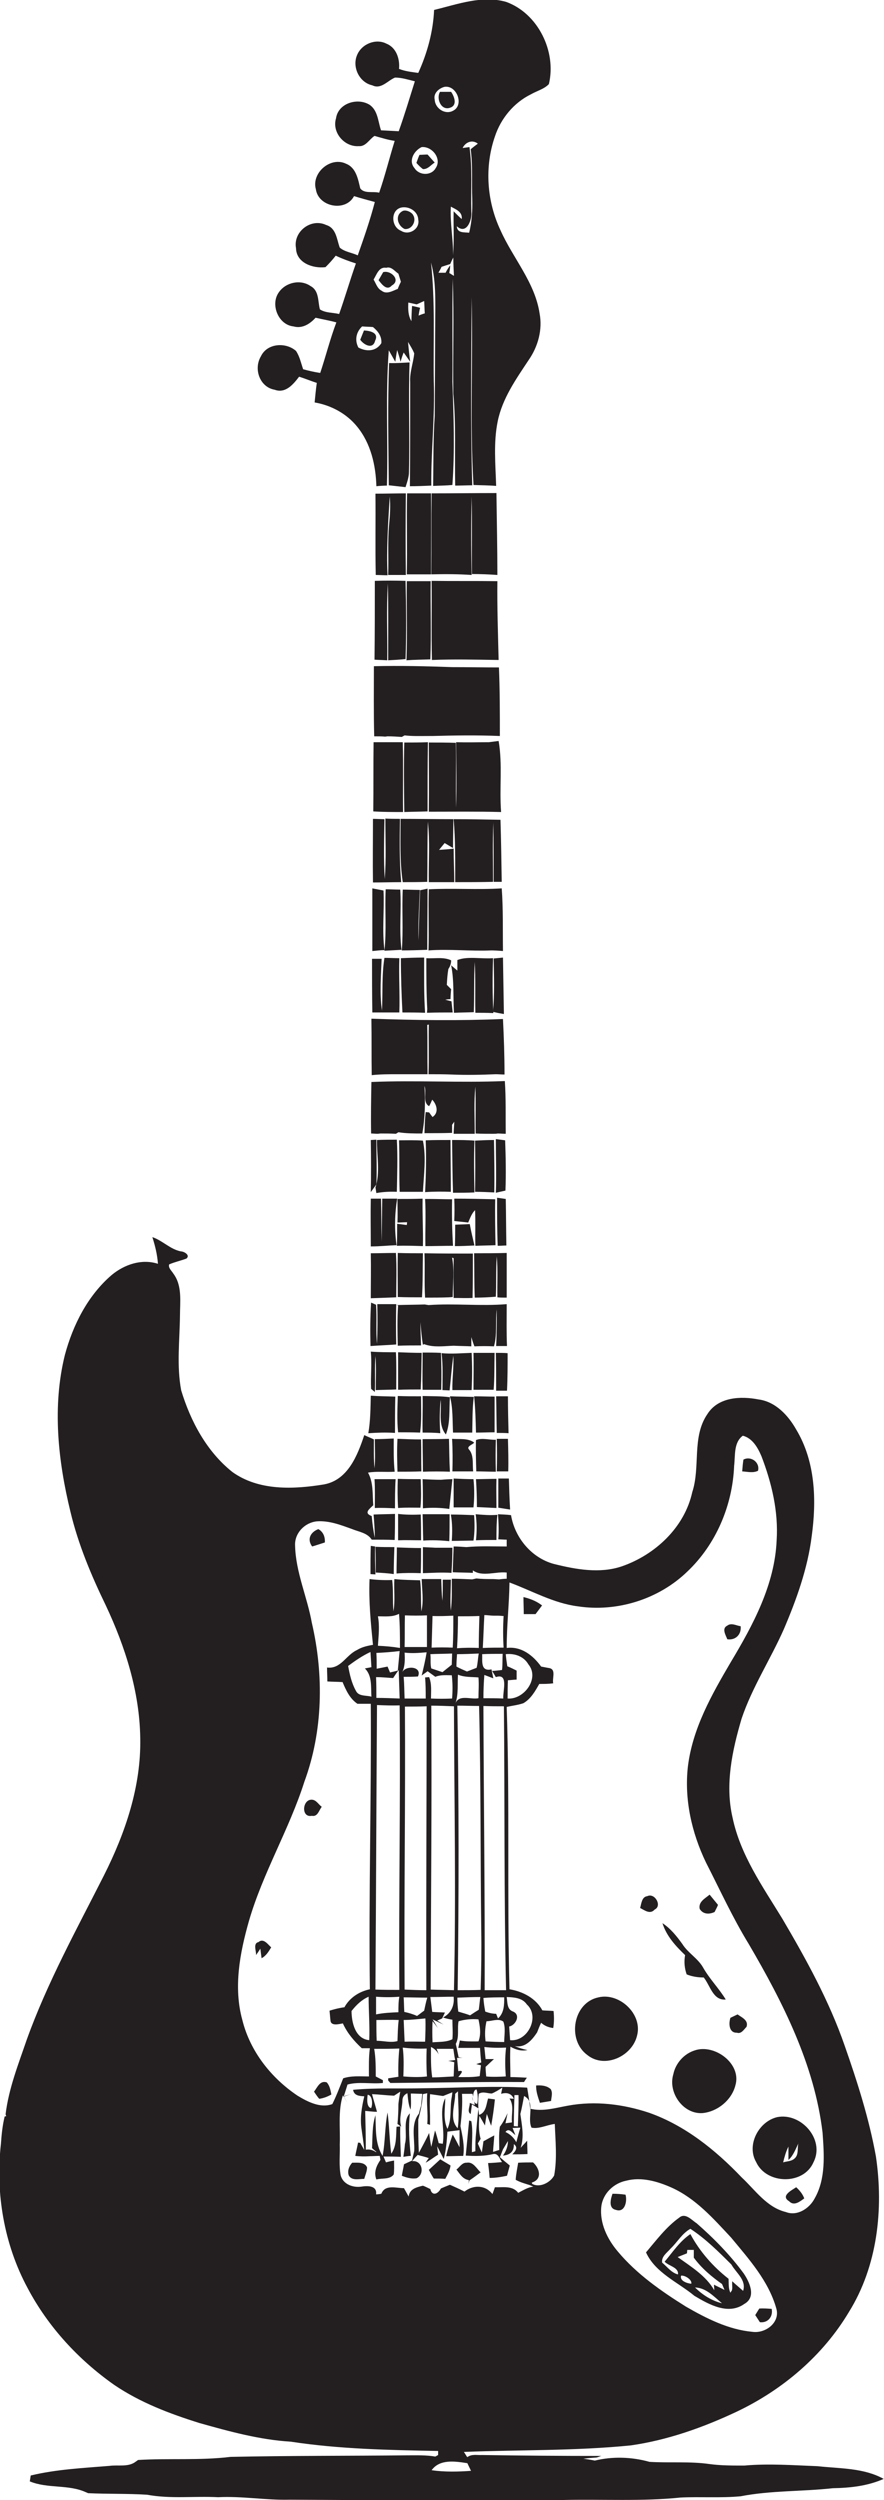 <?xml version="1.0" encoding="utf-8"?>
<!-- Generator: Adobe Illustrator 19.2.0, SVG Export Plug-In . SVG Version: 6.00 Build 0)  -->
<svg version="1.1" id="Layer_1" xmlns="http://www.w3.org/2000/svg" xmlns:xlink="http://www.w3.org/1999/xlink" x="0px" y="0px"
	 viewBox="0 0 284.9 805.7" enable-background="new 0 0 284.9 805.7" xml:space="preserve">
<g>
	<path fill="#231F20" d="M88.5,125.6c3.5,1.3,6-1.7,7.9-4.2c1.9,0.6,3.8,1.4,5.7,2c-0.3,2.1-0.5,4.2-0.7,6.3
		c5.3,0.9,10.3,3.6,13.7,7.8c4.4,5.4,6,12.4,6.2,19.2c0.8-0.1,2.5-0.2,3.4-0.2c0.4-14.5-0.5-29.1,0.6-43.6c0.7,1.2,1.4,2.5,2.1,3.7
		c0.1-0.9,0.4-2.8,0.6-3.8c0.4,1.3,0.8,2.5,1.1,3.8c0.2-0.8,0.7-2.3,1-3c0.7,1,1.4,2,2.1,3c-0.3-2.1-0.5-4.3-0.7-6.4
		c0.7,1.2,1.5,2.4,2,3.7c-0.3,3.1-1.5,6-1.3,9.2c0,11.2,0,22.4-0.1,33.6c2.3,0,4.6-0.1,6.9-0.2c-0.1-11.2,1.2-22.4,0.8-33.6
		c-0.2-12.8,0.5-25.5-0.9-38.3c1.3,4.7,1.4,9.5,1.4,14.4c-0.1,11.7-0.1,23.3-0.2,35c-0.5,7.5-0.4,15.1-0.5,22.6
		c2.1-0.1,4.2-0.1,6.2-0.3c0.8-11.1,0.4-22.2,0-33.3c0.1-11-0.1-22.1,0.1-33.2c0.5,12.4,0,24.7,0.2,37.1c0.9,9.8,0.4,19.7,0.6,29.6
		c1.8,0,3.7-0.1,5.5-0.1c-0.6-20.2-0.3-40.4-0.2-60.6c0.5,20.2-0.6,40.4,0.6,60.5c2.4,0.1,4.9,0.1,7.3,0.3
		c-0.2-6.9-0.9-13.9,0.5-20.8c1.5-7.4,5.9-13.6,10-19.8c3-4.3,4.5-9.8,3.5-15c-1.5-10-8.6-17.8-12.6-26.8
		c-4.4-9.3-5.2-20.4-1.8-30.2c1.9-5.8,6.1-10.9,11.6-13.6c1.9-1.1,4.3-1.7,5.8-3.3c2.5-10.5-3.5-22.8-13.8-26.5
		c-7.8-2.2-15.7,0.8-23.2,2.6c-0.3,7-2.2,13.9-5.1,20.3c-2.1-0.3-4.2-0.5-6.2-1.3c0.3-3.1-0.8-6.8-4-8.1c-3.4-1.8-8,0-9.5,3.6
		c-1.7,3.9,0.7,8.9,4.9,9.8c2.8,1.4,4.9-1.5,7.3-2.5c2.2,0,4.3,0.7,6.4,1.2c-1.7,5.4-3.3,10.8-5.2,16.1c-1.9-0.1-3.8-0.2-5.7-0.3
		c-1-2.9-1-6.5-3.8-8.3c-3.9-2.3-10-0.4-10.7,4.4c-1.4,4.6,2.7,9.3,7.3,9c2.3,0.2,3.4-2.2,5.1-3.3c2.2,0.6,4.3,1.3,6.5,1.6
		c-1.7,5.5-3.1,11.2-5,16.7c-2-0.5-4.8,0.4-6.1-1.4c-0.7-2.9-1.3-6.6-4.5-7.9c-5-2.5-11.3,2.9-9.8,8.2c0.8,5.7,9.6,7.4,12.3,2.2
		c2.2,0.7,4.5,1.3,6.7,1.9c-1.5,5.8-3.5,11.5-5.5,17.2c-1.9-0.9-4.2-1.1-5.8-2.5c-1-2.7-1.1-6.3-4.4-7.3c-4.9-2.3-10.7,2.2-9.7,7.5
		c0.1,4.7,5.4,6.6,9.5,6.1c1.2-1.2,2.3-2.4,3.3-3.7c2.1,1,4.3,1.8,6.5,2.5c-1.9,5.4-3.5,10.9-5.4,16.3c-2-0.5-4.4-0.3-6.2-1.5
		c-0.7-2.6-0.2-6-3-7.5c-3.3-2.3-8.1-1.2-10.3,2.1c-2.7,3.9-0.1,10.4,4.8,10.9c2.8,0.8,5.3-0.8,7.1-2.8c2.2,0.5,4.5,0.9,6.7,1.5
		c-2,5.3-3.4,10.9-5.2,16.3c-1.9-0.3-3.7-0.7-5.5-1.2c-0.7-2-1.1-4.1-2.3-5.9c-3.3-2.9-9.3-2.5-11.3,1.7
		C81.6,119,83.8,124.8,88.5,125.6z M134.9,101.7c0.1-0.6,0.3-1.9,0.5-2.5c-0.7-0.2-2-0.5-2.6-0.6c-0.1,1.2-0.2,3.7-0.2,4.9
		c-1.1-1.8-1.1-3.9-1-6c0.9,0.2,1.8,0.4,2.7,0.6c0.6-0.3,1.8-0.8,2.4-1.1c0.1,1.3,0.1,2.7,0.2,4
		C136.4,101.1,135.4,101.5,134.9,101.7z M144.8,88c0.1-0.6,0.3-1.9,0.3-2.5c-0.6,0.8-1.1,1.6-1.5,2.4c-0.6,0-1.7,0-2.3,0
		c0.3-0.5,0.8-1.4,1-1.9c0.9-0.3,1.8-0.6,2.8-0.9c0.2-0.5,0.7-1.6,1-2.1c0,2,0.1,3.9,0.2,5.9C145.9,88.7,145.2,88.2,144.8,88z
		 M151.9,68.2c-0.2-6.9,0.4-13.9-0.6-20.8l-2.2,0.3c0.9-1.9,3.1-2.8,4.9-1.4c-0.8,0.6-1.6,1.2-2.3,1.8c0.7,5.3,0.3,10.7,0.5,16
		c0.1,3.6-0.1,7.3-1,10.9c-1.7-0.2-3.8,0.2-4-2.1C150.4,75.8,152.2,70.8,151.9,68.2z M146.2,68.1c-0.1,4.7,0.2,9.5-0.2,14.2
		c0.1-5.2-1-10.4-0.7-15.7c1.7,0.9,3.8,1.7,3.5,4C148.1,70,146.8,68.7,146.2,68.1z M143.2,28c4-0.7,6.5,5.9,2.8,7.7
		c-2.6,1.4-5.8-0.8-5.9-3.6C139.6,30.1,141.4,28.5,143.2,28z M135.9,47.4c3.4-0.3,6.6,3.8,4.5,6.8c-1.4,2.5-5.3,2.4-6.8,0
		C131.5,51.8,133.5,48.5,135.9,47.4z M130,66.8c2.3-0.1,4.7,1.5,4.8,4c0.6,3-3,5.2-5.5,3.6C125.8,73.1,125.8,67,130,66.8z
		 M124.5,86.3c1.6-0.5,2.7,1.1,3.9,1.9c0.3,0.9,0.5,1.7,0.8,2.6c-0.3,0.6-0.8,1.7-1,2.3c-1.6,0.6-3.6,1.9-5.2,0.6
		c-1.4-0.7-1.8-2.3-2.6-3.6C121.4,88.5,122.1,85.9,124.5,86.3z M116.7,105.2c1.2,0.1,2.4,0.1,3.5,0.2c1.6,1.3,2.9,3,2.7,5.2
		c-1.7,2.7-4.8,2.8-7.4,1.4C114.3,109.7,114.7,107.1,116.7,105.2z"/>
	<path fill="#231F20" d="M136.3,54.5c1.6,0.1,2.6-1.4,3.8-2.1c-0.8-0.9-1.6-1.8-2.3-2.6c-0.7,0-2,0.1-2.6,0.1c-0.3,0.6-0.8,2-1,2.6
		C134.8,53.2,135.5,53.9,136.3,54.5z"/>
	<path fill="#231F20" d="M126.3,92c3-1.7-0.3-5-2.8-4.3c-0.4,0.7-1.1,1.9-1.5,2.6C123,91.5,124.6,93.9,126.3,92z"/>
	<path fill="#231F20" d="M120.9,109.8c1.3-2.6-1.7-3.2-3.6-3.3c-0.3,0.8-0.9,2.2-1.2,3C117.3,111.2,120.2,112.7,120.9,109.8z"/>
	<path fill="#231F20" d="M125.4,117c-0.5,13.1-0.2,26.3-0.1,39.4c1.8,0.2,3.6,0.4,5.4,0.6c0.5-1.6,1.1-3.2,1.1-4.9
		c0.3-11.8-0.2-23.5,0.2-35.3C129.7,116.9,127.6,117.1,125.4,117z"/>
	<path fill="#231F20" d="M121.1,185.3c0.9,0,2.8,0.1,3.8,0.1c-0.4-8.5,0.2-16.9,0.7-25.4c0.3,3,0.1,6.1-0.2,9.1
		c-0.5,5.4-0.1,10.8-0.3,16.2c1.9,0,3.8,0,5.7,0c-0.1-8.8-0.1-17.5,0-26.3c-3.3,0-6.6,0.1-9.8,0.1
		C121.1,167.8,120.9,176.5,121.1,185.3z"/>
	<path fill="#231F20" d="M131.2,159c-0.2,8.7,0.1,17.4-0.1,26.1c2.6,0,5.2,0,7.8,0c0-8.7,0.1-17.4,0-26.1
		C136.3,159,133.7,159,131.2,159z"/>
	<path fill="#231F20" d="M152,185.3c-0.2-8.4-0.2-16.9,0-25.3c0.2,8.3,0,16.7,0.1,25c2.7,0,5.5,0.1,8.2,0.3c0-8.8-0.2-17.6-0.3-26.4
		c-7,0-13.9,0.1-20.9,0.1c-0.1,8.7,0,17.4-0.1,26.1C143.4,185,147.7,185,152,185.3z"/>
	<path fill="#231F20" d="M120.7,212.6c1.4,0.1,2.7,0.1,4.1,0.2c0.1-8.3-0.3-16.6,0.2-24.8c0.2,8.3,0.1,16.6,0.1,24.8
		c1.9-0.1,3.7-0.2,5.6-0.4c0.3-8.4,0.2-16.8,0-25.2c-3.3-0.1-6.6-0.1-9.9,0C120.8,195.7,120.8,204.2,120.7,212.6z"/>
	<path fill="#231F20" d="M131.1,187.3c-0.1,8.5,0.2,17-0.1,25.5c2.6-0.2,5.1-0.2,7.7-0.3c0.3-8.4,0-16.8,0.1-25.2
		C136.3,187.3,133.7,187.3,131.1,187.3z"/>
	<path fill="#231F20" d="M139.2,212.7c7.2-0.3,14.4-0.1,21.5,0c-0.2-8.5-0.5-16.9-0.4-25.4c-7.1-0.1-14.1,0-21.2-0.1
		C139.2,195.7,139,204.2,139.2,212.7z"/>
	<path fill="#231F20" d="M129.9,261.7c-0.1-7.5,0.1-15-0.1-22.5c-3.1,0-6.3,0-9.4,0c-0.1,7.4,0,14.9-0.1,22.3
		C123.5,261.7,126.7,261.7,129.9,261.7z"/>
	<path fill="#231F20" d="M137.9,239.2c-2.5,0.1-5.1,0.1-7.6,0.1c-0.2,7.5-0.1,15,0,22.4c2.5-0.1,5-0.1,7.5-0.2
		C137.8,254.1,137.8,246.7,137.9,239.2z"/>
	<path fill="#231F20" d="M160.7,238.8c-0.8,0.1-2.4,0.3-3.2,0.4c-3.5,0-7,0.1-10.5,0c0.1,7,0.2,14,0,21.1c-0.2-7,0.1-14-0.1-20.9
		c-2.9-0.1-5.8-0.1-8.7-0.1c0,7.4,0.1,14.9,0,22.3c7.8,0,15.5-0.1,23.3,0.1C160.9,254.1,162,246.3,160.7,238.8z"/>
	<path fill="#231F20" d="M120.2,284.4c3,0,6.1-0.1,9.1-0.1c-0.6-6.8-0.5-13.6-0.4-20.4c-1.6,0-3.2,0-4.7-0.1c0,6.5,0.3,13-0.2,19.5
		c-0.4-6.4-0.2-12.9-0.1-19.3c-0.9,0-2.8-0.1-3.7-0.1C120.2,270.7,120.1,277.6,120.2,284.4z"/>
	<path fill="#231F20" d="M129.8,284.3c2.6,0,5.3,0,7.9-0.1c0.1-6.5,0-13,0.2-19.4c0.7,6.4,0.2,13,0.3,19.5c2.7,0,5.5,0,8.2,0
		c0-3.6-0.2-7.2-0.2-10.8c-1.6,0.2-3.1,0.3-4.7,0.4c0.6-0.7,1.2-1.5,1.8-2.2c0.7,0.4,2,1.2,2.7,1.6c0-3.1,0.1-6.2,0.1-9.3
		c-5.7,0-11.3-0.1-17-0.1C129.1,270.7,128.8,277.5,129.8,284.3z"/>
	<path fill="#231F20" d="M146.2,264c0.6,6.8,0.5,13.5,0.5,20.3c4.1,0,8.1,0,12.2-0.1c0-6.4-0.2-12.7,0.1-19.1
		c0.1,6.4,0.1,12.7,0.1,19.1c0.7,0,2,0,2.6,0c-0.1-6.6-0.2-13.3-0.4-20C156.3,264.1,151.2,264,146.2,264z"/>
	<path fill="#231F20" d="M120,306.5c1-0.1,2.9-0.3,3.9-0.3c-0.8-6.4,0-12.8-0.3-19.2c-0.9-0.2-2.7-0.5-3.6-0.7
		C120,293.1,120,299.8,120,306.5z"/>
	<path fill="#231F20" d="M129.4,306.1c-0.8-6.4,0-12.9-0.4-19.4c-1.6,0-3.1-0.1-4.7-0.1c-0.3,6.6,0.3,13.2-0.4,19.8
		C125.8,306.3,127.6,306.2,129.4,306.1z"/>
	<path fill="#231F20" d="M137.8,286.4c-0.6,0.1-1.8,0.4-2.4,0.5c-0.2,5.4-0.4,10.8-0.5,16.2c-0.2-5.4,0.2-10.9,0.4-16.3
		c-1.8,0-3.7-0.1-5.5-0.1c-0.3,6.5,0.2,13.1-0.3,19.6c2.7,0,5.4-0.1,8.2-0.2C137.7,299.5,137.8,293,137.8,286.4z"/>
	<path fill="#231F20" d="M120,326.3c2.9,0,5.8,0,8.7,0c0.2-5.8-0.2-11.6,0-17.5c-1.6,0-3.2-0.1-4.8-0.1c-0.9,5.6-0.5,11.3-0.8,17
		c-0.8-5.5-0.3-11.1-0.1-16.7c-0.8,0-2.4,0-3.1,0C119.9,314.8,119.9,320.5,120,326.3z"/>
	<path fill="#231F20" d="M137,326.4c-0.4-5.9-0.3-11.9-0.3-17.8c-2.5,0-5,0.1-7.5,0.2c0,5.8,0.2,11.7,0.5,17.5
		C132.1,326.3,134.6,326.3,137,326.4z"/>
	<path fill="#231F20" d="M137.6,326.4c2.8-0.1,5.5-0.1,8.3-0.1c-0.1-0.9-0.3-2.7-0.4-3.6c-0.5-0.1-1.5-0.4-2-0.5
		c0.4-0.1,1.2-0.2,1.7-0.2c0-0.8,0.1-2.4,0.2-3.2c-0.3-0.3-1-1-1.4-1.4c0.1-1.7,0.2-3.4,0.5-5.1c0.6-0.9,0.9-1.8,0.9-2.8
		c-2.5-1.2-5.4-0.5-8-0.7c0,5.5,0,11,0.3,16.4L137.6,326.4z"/>
	<path fill="#231F20" d="M153.2,326.4c1.9,0,3.8,0,5.8,0.1c-0.3-5.9-0.3-11.8-0.1-17.7c-3.8,0.3-8.2-0.7-11.5,0.6c0,1.1,0,2.3,0,3.4
		l-2-1.7c1,5,0.6,10.2,0.9,15.3c2.1-0.1,4.3-0.1,6.4-0.2c0.2-5.4,0-10.8,0.3-16.2C153.3,315.5,153.1,320.9,153.2,326.4z"/>
	<path fill="#231F20" d="M136.3,367.6c-2.6-0.2-5.2-0.1-7.7-0.1c0.2,5.5,0,11.1,0.2,16.6c2.5,0,5,0,7.5,0
		C136.6,378.6,137.4,372.9,136.3,367.6z"/>
	<path fill="#231F20" d="M159.8,367.1c0,5.8,0.2,11.6,0,17.3c0.8-0.2,2.3-0.5,3.1-0.7c0.2-5.4,0.1-10.8-0.1-16.2
		C162,367.4,160.5,367.2,159.8,367.1z"/>
	<path fill="#231F20" d="M121.3,384.5c2.2-0.4,4.4-0.5,6.6-0.4c0.1-5.6,0.3-11.2,0-16.8c-2.1,0-4.3,0-6.4,0.1
		c-0.1,5,1.1,10.4-0.5,15.3C121.1,383.1,121.2,384.1,121.3,384.5z"/>
	<path fill="#231F20" d="M145.3,384.1c0-5.6-0.1-11.1-0.1-16.7c-2.7,0-5.3,0-8,0.1c0.2,5.6,0.1,11.1-0.2,16.7
		C139.7,384,142.5,384,145.3,384.1z"/>
	<path fill="#231F20" d="M145.7,367.4c0.1,5.7,0.1,11.3,0.3,17c2.3,0,4.6,0,6.9-0.1c-0.1-5.6-0.2-11.2,0-16.7
		C150.5,367.4,148.1,367.4,145.7,367.4z"/>
	<path fill="#231F20" d="M159.3,384.3c0.1-5.6,0-11.3-0.1-16.9c-2,0-4.1,0.1-6.1,0.2c0.1,5.5,0.1,11,0,16.5
		C155.1,384.1,157.2,384.2,159.3,384.3z"/>
	<path fill="#231F20" d="M137.1,401.6c3,0,5.9-0.1,8.9-0.1c-0.3-5-0.4-10-0.3-15c-2.5,0-5-0.1-7.4-0.1l-1.3,0
		C137.3,391.4,137,396.5,137.1,401.6z"/>
	<path fill="#231F20" d="M160.2,386c0,5.2,0,10.4,0.2,15.5c0.7,0,2.1-0.1,2.8-0.1c-0.1-5-0.1-10-0.2-15
		C162.3,386.3,160.9,386.1,160.2,386z"/>
	<path fill="#231F20" d="M136.3,401.6c0.1-5.1-0.2-10.2-0.1-15.3c-2.7,0.1-5.4,0.1-8.1,0.1c0,2.5,0.1,5,0,7.6c0.8,0,2.3-0.1,3.1-0.1
		c0,0.2-0.1,0.7-0.1,0.9c-0.8-0.1-2.3-0.3-3.1-0.4c0,2.4,0,4.7-0.1,7.1C130.7,401.4,133.5,401.5,136.3,401.6z"/>
	<path fill="#231F20" d="M146.4,393.5c1.5,0.2,3,0.3,4.5,0.5c0.6-1.4,1.1-2.9,2.2-4c0.2,3.8,0,7.7,0.1,11.5c2.2-0.1,4.4-0.1,6.5-0.2
		c-0.1-4.9-0.2-9.9-0.1-14.8c-4.4-0.1-8.8-0.2-13.2-0.2C146.5,388.7,146.5,391.1,146.4,393.5z"/>
	<path fill="#231F20" d="M151.4,394.5c-1.6,0.1-3.1,0.1-4.7,0.2c0,2.3,0,4.6-0.1,6.9c2.1,0,4.2-0.1,6.3-0.2
		C152.4,399.1,151.8,396.8,151.4,394.5z"/>
	<path fill="#231F20" d="M152.2,675.7c0,0.5,0.1,1,0.3,1.4C152.4,676.7,152.3,676.2,152.2,675.7z"/>
	<path fill="#231F20" d="M163.3,418.2c0-4.8,0-9.6,0-14.4c-3.5,0.1-7,0.1-10.5,0.1c0.1,4.8,0,9.5,0.2,14.3c2.3,0,4.5-0.1,6.8-0.3
		c0.2-4.3,0-8.7,0.3-13c0.4,4.4,0.1,8.8,0.2,13.2C160.9,418.2,162.5,418.2,163.3,418.2z"/>
	<path fill="#231F20" d="M127.7,418.1c0-4.8,0.2-9.5-0.1-14.3c-2.7,0-5.4,0.1-8.1,0.1c0.1,4.8,0,9.6,0,14.5
		C122.3,418.3,125,418.2,127.7,418.1z"/>
	<path fill="#231F20" d="M136,418.1c0.3-4.7,0.2-9.5,0.3-14.2c-2.7,0-5.4,0-8.1-0.1c-0.1,4.7,0,9.5,0,14.2
		C130.8,418.1,133.4,418.1,136,418.1z"/>
	<path fill="#231F20" d="M146.2,418.3c2,0,4.1,0.1,6.1,0c0.1-4.8,0.1-9.5,0.1-14.3c-5.2,0-10.4,0-15.6-0.1c0.2,4.8-0.1,9.5,0.2,14.3
		c2.5,0,5.1,0,7.7-0.1l1.2-0.1c0-4.2,0.6-8.5-0.2-12.7l0.5,0.2C146.2,409.8,146.1,414,146.2,418.3z"/>
	<path fill="#231F20" d="M121.6,420.3c0.1,4.3,0.1,8.5-0.1,12.8c-0.4-4.2,0-8.4-0.3-12.6l-1.6-0.7c-0.3,4.6-0.3,9.3-0.2,14
		c2.8-0.2,5.5-0.3,8.3-0.5c-0.1-4.3-0.1-8.6,0-13C125.7,420.3,123.7,420.3,121.6,420.3z"/>
	<path fill="#231F20" d="M127.6,435.8c-2.7,0-5.4,0-8.1-0.2c0.4,4-0.1,8,0.1,12l1.2,1c0.2-3.9-0.1-7.7,0.2-11.6
		c0.3,3.7,0.1,7.3,0.1,11c2.2-0.1,4.4-0.1,6.6-0.2C127.7,443.8,127.8,439.8,127.6,435.8z"/>
	<path fill="#231F20" d="M128.3,435.8c0,4,0,8.1,0,12.1c2.4-0.1,4.9-0.1,7.3-0.1c0.2-3.9,0.2-7.9,0.3-11.8
		C133.3,436,130.8,435.9,128.3,435.8z"/>
	<path fill="#231F20" d="M142.1,436c-2-0.1-3.9-0.1-5.9-0.1c0,4-0.1,8,0,12c2,0,4,0,6,0C142.3,443.9,142.3,440,142.1,436z"/>
	<path fill="#231F20" d="M145.8,448c2.1,0,4.1,0,6.2,0c0.2-4,0.2-8,0-12c-3.2,0.1-6.4,0.4-9.7,0.1c0.5,3.9,0.3,7.9,0.3,11.9l2.3,0.1
		c0.4-3.7,0.7-7.5,1.2-11.2C146.3,440.6,145.7,444.3,145.8,448z"/>
	<path fill="#231F20" d="M159.4,436c-2.3,0-4.5,0-6.8,0c0.1,4,0,7.9,0,11.9c2.2,0,4.4,0,6.5,0C159.4,444,159.3,440,159.4,436z"/>
	<path fill="#231F20" d="M118.7,461.9c2.9-0.2,5.7-0.3,8.6-0.1c0-3.9,0-7.8,0.1-11.7c-2.6-0.1-5.3-0.1-7.9-0.3
		C119.4,453.8,119.4,457.9,118.7,461.9z"/>
	<path fill="#231F20" d="M135.7,450c-2.5,0-5,0-7.5-0.1c-0.1,3.9-0.3,7.8,0.1,11.7c2.3,0,4.7,0,7.1,0.1
		C135.9,457.9,135.7,453.9,135.7,450z"/>
	<path fill="#231F20" d="M136.2,461.7c1.9,0,3.8,0,5.7,0.2c-0.3-3.6-0.2-7.2,0.1-10.8c0.4,3.7-0.9,8.1,1.7,11.2c1.5-3.8,1-8,1.3-12
		c-2.9-0.4-5.9-0.3-8.8-0.4C136.3,453.9,136.1,457.8,136.2,461.7z"/>
	<path fill="#231F20" d="M146,461.7c2.1,0,4.2,0,6.2,0c0.1-3.9,0-7.7,0.5-11.5c-2.6-0.1-5.2-0.1-7.7-0.2
		C146,453.7,145.8,457.7,146,461.7z"/>
	<path fill="#231F20" d="M159.4,461.6c0-3.8,0-7.7,0-11.5c-2.2,0-4.4-0.1-6.6-0.1c0.4,3.9,0.5,7.8,0.6,11.7
		C155.4,461.7,157.4,461.6,159.4,461.6z"/>
	<path fill="#231F20" d="M163.9,461.9c-0.1-4-0.2-7.9-0.2-11.9c-1,0-2.9,0-3.8,0c0.1,3.9,0.1,7.8,0.2,11.8
		C161.1,461.8,162.9,461.8,163.9,461.9z"/>
	<path fill="#231F20" d="M128.1,474.3c2.6,0,5.1,0,7.7-0.1c-0.1-3.4,0-6.9-0.1-10.3c-2.5,0-5.1-0.1-7.6-0.2
		C127.9,467.3,128,470.8,128.1,474.3z"/>
	<path fill="#231F20" d="M145,474.3c-0.2-3.5-0.2-7.1-0.3-10.6c-2.8,0.1-5.7,0.1-8.5,0.1c0,3.5,0.1,7,0.1,10.5
		C139.2,474.2,142.1,474.2,145,474.3z"/>
	<path fill="#231F20" d="M145.7,463.7c0.2,3.5,0.2,7,0.1,10.5c2.2,0,4.5,0,6.7,0c-0.3-2.3,0.3-5.1-1.3-7c-1.1-1.1,1.4-1.7,1.6-2.3
		C150.8,463.4,148.1,463.9,145.7,463.7z"/>
	<path fill="#231F20" d="M153.4,464.1c-0.1,3.3,0,6.7,0.1,10.1c2.1,0,4.2,0.1,6.3,0.1c-0.1-3.4-0.1-6.8,0-10.3
		C157.7,464.1,155.4,463.3,153.4,464.1z"/>
	<path fill="#231F20" d="M163.7,463.7c-0.9,0-2.7,0-3.6,0c0.1,3.5,0.1,7,0,10.5c0.9,0,2.8,0,3.7,0
		C163.9,470.8,163.8,467.2,163.7,463.7z"/>
	<path fill="#231F20" d="M164.4,486.5c-0.2-3.3-0.3-6.6-0.4-10c-1.1,0-2.3,0-3.4,0c0,3.1,0,6.2,0,9.4
		C161.9,486.1,163.1,486.3,164.4,486.5z"/>
	<path fill="#231F20" d="M127.3,486.1c0-3.1,0-6.3,0.2-9.4c-2.3,0-4.5,0-6.8,0c0.2,3.1,0.1,6.2,0.1,9.3
		C123,485.9,125.1,486,127.3,486.1z"/>
	<path fill="#231F20" d="M135.6,476.7c-2.5,0-5,0-7.4-0.1c-0.1,3.1-0.1,6.2,0.1,9.4c2.4-0.2,4.8-0.1,7.2-0.1
		C135.8,482.9,135.7,479.8,135.6,476.7z"/>
	<path fill="#231F20" d="M144.8,486.3l0.1-1c0.3-2.9,0.6-5.7,0.9-8.6c-0.9,0-2.7,0.1-3.6,0.2c-2,0-4-0.1-6-0.2
		c0.1,3.1,0.1,6.3,0.1,9.4C139.1,485.8,142,485.9,144.8,486.3z"/>
	<path fill="#231F20" d="M146.2,476.5c0,3.1,0,6.2,0,9.3c2.1,0,4.2,0,6.4,0c0.3-3,0.3-6.1,0-9.1
		C150.4,476.7,148.3,476.6,146.2,476.5z"/>
	<path fill="#231F20" d="M160,486c0-3.2-0.1-6.3,0-9.4c-2.2,0-4.4,0.1-6.6,0.1c0.2,3,0.3,6,0.3,9C155.7,485.8,157.9,485.9,160,486z"
		/>
	<path fill="#231F20" d="M128.3,487.9c0,2.8,0,5.6,0,8.5c2.5-0.1,4.9,0,7.4,0c0-2.8,0-5.5-0.1-8.3
		C133.2,488.2,130.7,488.2,128.3,487.9z"/>
	<path fill="#231F20" d="M136.4,496.5c2.8-0.2,5.6-0.1,8.4,0.2c0.1-2.9,0.1-5.8,0.1-8.7c-2.9,0-5.8,0-8.7,0
		C136.3,490.9,136.3,493.7,136.4,496.5z"/>
	<path fill="#231F20" d="M152.6,496.5c0.4-2.7,0.4-5.5,0.2-8.2c-2.5-0.1-5-0.2-7.5-0.2c0.5,2.8,0.5,5.6,0.3,8.5
		C148,496.6,150.3,496.5,152.6,496.5z"/>
	<path fill="#231F20" d="M153.3,488c0.4,2.8,0.4,5.6,0.1,8.4c2.2-0.1,4.4-0.1,6.6-0.1c0-2.7,0-5.4,0.3-8.1
		C157.9,488.4,155.6,488.2,153.3,488z"/>
	<path fill="#231F20" d="M119.5,498.2c-0.1,3-0.1,6-0.1,9.1l1.6,0.1c-0.1-3-0.2-6-0.1-9L119.5,498.2z"/>
	<path fill="#231F20" d="M127.1,498.6c-2,0-4.1,0-6.1-0.1c0.1,2.8,0.1,5.5,0.1,8.3c1.9,0.1,3.9,0.2,5.8,0.5
		C126.9,504.4,127,501.5,127.1,498.6z"/>
	<path fill="#231F20" d="M135.6,507c0.1-2.7,0.1-5.4,0.1-8.1c-2.6,0-5.2-0.1-7.8-0.2c0,2.8-0.1,5.6-0.1,8.4
		C130.4,506.9,133,506.9,135.6,507z"/>
	<path fill="#231F20" d="M145.5,506.9c0.2-2.7,0.3-5.4,0.3-8.1c-1.9,0-3.7,0-5.6,0c-1.3-0.1-2.6-0.1-3.9-0.2c0,2.8,0,5.6,0,8.4
		C139.4,506.9,142.4,506.7,145.5,506.9z"/>
	<path fill="#231F20" d="M83.9,628c0.1,0.8,0.3,2.3,0.4,3.1c1.5-0.8,2.3-2.2,3.1-3.5c-1.1-1-2.5-3.1-4.1-1.7
		c-1.9,0.4-0.6,3.1-0.8,4.2C83,629.4,83.5,628.7,83.9,628z"/>
	<path fill="#231F20" d="M189.3,662.3c5.6,4.5,14.4,0.4,16-6.2c1.9-7-5.7-14-12.4-12.4C184.6,645.4,182.7,657.5,189.3,662.3z"/>
	<path fill="#231F20" d="M223.9,660.8c-3.5,1.1-6.2,4.2-6.9,7.7c-1.8,5.9,3.2,13,9.5,12.5c4.8-0.5,9.3-4.2,10.5-8.9
		C239.1,665.1,230.3,658.6,223.9,660.8z"/>
	<path fill="#231F20" d="M132.1,681.1c-2.4,2.3-0.7,6.8-1.6,9.9c-0.1,1.4-0.3,2.7-0.5,4.1c0.6-0.1,1.8-0.3,2.4-0.3
		C131.9,690.2,131.6,685.6,132.1,681.1z"/>
	<path fill="#231F20" d="M262.2,696.8c3.7-7.3-4-16-11.7-14.5c-6,1.4-10,9-6.8,14.5C247,704,259,704.3,262.2,696.8z M254.1,691.8
		c0,1.1,0,3.2,0,4.3c1.6-1.4,2.3-3.5,3.2-5.3c-0.4,1.6,0.2,3.7-1.3,4.9c-1,0.9-2.5,0.8-3.6,1.2C252.8,695.2,253.3,693.4,254.1,691.8
		z"/>
	<path fill="#231F20" d="M224.5,716.5c-1.6-1-3.6-3.5-5.6-1.8c-4.2,3-7.4,7.3-10.7,11.2c3,6.6,10.3,9.6,15.6,14
		c4.7,2.8,10.9,6.3,16.1,2.6c3.9-2.2,1.7-7-0.2-9.8C235.3,726.7,230.1,721.4,224.5,716.5z M222.8,736c-1.3-0.1-3.8-0.9-3.3-2.6
		C220.7,733.2,223.1,734.7,222.8,736z M224,737.2c3.6,0.1,6.1,3,8.7,5.1C229.4,741.5,226.4,739.6,224,737.2z M230.1,736.3
		c0,0.5,0.1,1.4,0.1,1.8c-2.7-4.7-7.5-7.6-11.8-10.7c1-0.4,2-0.8,3-1.2l0.1-1.1c0.5,0,1.6,0,2.1,0c0,0.6,0,1.9,0,2.5
		c2.5,3.4,5.7,6.1,9.1,8.5c0.2,0.5,0.6,1.4,0.8,1.9C232.4,737.4,231.2,736.9,230.1,736.3z M239.5,738.3c-0.9-0.8-2.7-2.3-3.5-3.1
		c-0.1,0.7,0,1.5,0,2.2l-0.1,0.7l-0.5,0.8c-0.7-1.4-0.5-3-0.6-4.5c-5-3.9-9.3-8.8-12.3-14.4c-3.4,2.3-5.7,5.8-8.3,8.9
		c1.3,1.4,4.6,1.8,4.3,4.1c-2.1-0.5-3.5-2.5-5.1-3.8c-0.3-2,1.6-3.2,2.7-4.5c2.2-2.1,3.7-4.9,6.4-6.4c4.9,3.2,9.1,7.4,13.2,11.5
		C237.3,732.6,240.6,734.8,239.5,738.3z"/>
	<path fill="#231F20" d="M145.1,34.7c2.4-0.8,1.3-3.6,0.3-5.1c-1.2,0-2.4,0-3.6,0C140.5,31.8,142.2,35.8,145.1,34.7z"/>
	<path fill="#231F20" d="M130.4,73.8c2.3,0.3,3.9-2.5,2.8-4.4c-0.5-1.1-2.6-2-3.6-1.3C127.2,69.5,128.2,72.8,130.4,73.8z"/>
	<path fill="#231F20" d="M119.7,328.9c0.1,5.9,0,11.7,0.1,17.6c2.8-0.3,5.5-0.3,8.3-0.3c0.3,0,0.8,0,1.1,0c2.9,0,5.8,0,8.6,0
		c-0.1-5.3,0-10.6-0.1-15.9l0.5-0.1c-0.1,5.3,0.1,10.7-0.1,16c2.5,0,5,0,7.5,0.1c4.7,0.2,9.4,0.1,14.2-0.1c0.7,0,2.1,0.1,2.8,0.1
		c0-6-0.2-11.9-0.5-17.9c-14.1,0.6-28.3,0.4-42.4-0.1L119.7,328.9z"/>
	<path fill="#231F20" d="M136.8,433.2C136.8,433.3,136.8,433.3,136.8,433.2c0.1,0.1,0.1,0.1,0.2,0.1c2.9,1,6.2,0.5,9.2,0.4
		c1.9,0.1,3.8,0.1,5.7,0.2c0-0.8,0-2.3,0-3c0.3,1,0.6,2,1,3c2.1-0.1,4.2-0.1,6.3,0c1.1-3.9,0.4-8,0.9-11.9c0,3.9,0,7.9-0.2,11.8
		c0.9,0,2.7,0,3.5,0c-0.2-4.3-0.1-8.6-0.1-12.9l0-0.6c-8.4,0.7-16.8-0.3-25.2,0.3l-1.2-0.2c-3,0.1-6.1,0.1-9.2,0.2l0.6,0.1
		c-0.3,4.3-0.2,8.7-0.1,13c2.5-0.1,5-0.1,7.5-0.1c-0.1-2.5-0.2-5-0.2-7.5c0.2,2.4,0.4,4.9,0.8,7.3
		C136.6,433.2,136.7,433.2,136.8,433.2z"/>
	<path fill="#231F20" d="M220.8,630.1c-0.4,2.1-0.2,4.2,0.5,6.2c1.7,0.7,3.6,1,5.5,1c2.1,2.6,3,7.5,7.1,7.1
		c-2.2-3.6-5.2-6.6-7.3-10.3c-1.7-3-4.9-4.7-6.7-7.6c-1.8-2.5-3.8-5-6.4-6.7C214.8,624,217.8,627.2,220.8,630.1z"/>
	<path fill="#231F20" d="M263.5,794.8c-7.9-0.3-15.8-0.9-23.6-0.2l-0.3,0c-3.7,0-7.4,0-11-0.5c-6.4-0.9-12.8-0.3-19.3-0.7
		c-5.7-1.6-11.9-1.8-17.6-0.4c-0.9-0.2-2.8-0.5-3.7-0.6c1.4-0.2,2.9-0.3,4.3-0.4c0.4-0.1,1.1-0.4,1.5-0.5c-12.8,0-25.6-0.1-38.4-0.3
		c-1.6,0.1-3.4-0.4-4.8,0.7c-0.3-0.4-0.8-1.3-1.1-1.7c17.9-0.7,35.9-0.3,53.8-2.1c11.9-1.7,23.4-5.8,34.2-10.9
		c14.7-7,27.7-18,36.1-32.1c9.2-14.8,11.2-33.1,8.7-50.1c-2.2-12.2-6-24.1-10.1-35.8c-5-14.4-12.4-27.8-20.1-40.9
		c-6.3-10.3-13.5-20.5-16-32.5c-2.5-10.7-0.1-21.7,2.9-31.9c3.4-10.1,9.3-19.1,13.6-28.8c4.1-9.6,7.7-19.6,9-30
		c1.6-11.6,1.2-24.1-5-34.4c-2.6-4.6-6.7-9-12.2-9.7c-5.7-1.1-12.9-0.8-16.4,4.7c-5.1,7.4-2.2,17-4.9,25.2
		c-2.5,11.4-12,20.2-22.7,23.9c-7.1,2.4-14.8,1-22-0.8c-7.2-2-12.5-8.5-13.7-15.7c-1.4-0.2-2.8-0.2-4.2-0.3c0.2,2.7,0.3,5.4,0.1,8.1
		c0.7,0,2,0.1,2.7,0.1c0,0.5,0,1.7,0,2.2c-4.3,0-8.7-0.2-13,0.2c-1.4-0.1-2.7-0.2-4.1-0.2c-0.1,2.8-0.2,5.5-0.3,8.3
		c2.1,0.1,4.3,0.1,6.5,0.2l0-0.8c3,2.2,7.4,0.3,10.9,0.7c0,0.5,0,1.5,0,2c-0.6,0-1.8,0.1-2.4,0.2c-0.5,0-1.5-0.1-2-0.1
		c-1.8,0-3.6,0-5.4-0.2l-1.3,0.3c-2.2-0.1-4.4-0.2-6.6-0.2c0,3.4,0.1,6.9-0.3,10.3c-0.3-3.3,0-6.6,0-10l-2.6,0c0,2.3,0,4.6-0.1,6.8
		c-0.3-2.3-0.3-4.7-0.4-7c-2.1,0-4.2,0-6.3,0c0.1,3.5,0.7,7-0.1,10.4c-0.2-3.3,0-6.7-0.4-10c-2.8-0.1-5.5-0.1-8.3-0.4
		c-0.2,3.5,0.3,7-0.3,10.4c-0.3-3.4,0-6.7-0.4-10.1c-2.4,0.1-4.9,0-7.3-0.3c-0.3,7.1,0.4,14.2,1.1,21.2c-1.8,0.3-3.6,0.7-5.2,1.7
		c-3.5,1.6-5.2,6.2-9.6,5.6c0,1.5,0.1,3,0.1,4.5c1.6,0.1,3.2,0.1,4.9,0.2c1.1,2.6,2.3,5.3,4.8,7c1.4,0,2.9,0,4.3,0
		c0.2,30.7-0.7,61.3-0.3,92c-3.4,0.7-6.5,2.7-8.2,5.8c-1.6,0.2-3.2,0.6-4.8,1.1c0.1,0.8,0.2,2.3,0.3,3.1c0.1,2,2.8,1.2,4,1
		c1.4,3.1,3.6,5.7,6.1,8c0.7,0,2,0,2.6,0c-0.4,3-0.3,6-0.3,9.1c-2.8,0-5.6-0.3-8.3,0.6c-1.1,2.8-2.2,5.7-3.5,8.3
		c-3.8,1.4-7.9-0.7-11.2-2.7c-8.5-5.7-15.3-14.3-17.8-24.4c-2.9-10.5-0.8-21.6,2.1-31.8c4.5-15.6,13-29.6,17.9-45
		c6-16.3,6.3-34.4,2.4-51.2c-1.5-8.4-5.2-16.3-5.4-24.9c-0.2-4,3.1-7.4,7-7.8c4-0.3,7.8,1.2,11.4,2.5c2.2,0.9,4.9,1.2,6.3,3.4
		c2.5,0,4.9,0,7.4,0.1c0.1-2.8,0.1-5.6,0.1-8.4c-2.3,0.1-4.6,0.1-6.9,0.2c0.2,2.5,0.4,5,0.4,7.5c-0.5-2.3-0.8-4.7-1-7
		c-2.7-1-0.7-2.3,0.5-3.5c-0.3-3.6,0.1-7.3-1.7-10.5c2.8-0.5,5.7-0.1,8.6-0.3c-0.4-3.6-0.3-7.1-0.3-10.7c-2,0.1-4.1,0.2-6.1,0.2
		c0,3.1,0.2,6.3-0.1,9.4c-0.3-3.1-0.2-6.2-0.2-9.3c-1-0.5-2.1-0.9-3.1-1.4c-2.2,6.6-5.3,14.5-13,15.9c-9.8,1.6-21,2.1-29.5-4
		c-8.3-6.6-13.5-16.4-16.5-26.3c-1.5-7.9-0.5-16-0.4-24c0-4.5,0.8-9.7-2.1-13.6c-0.6-1-1.7-1.8-1.4-3c1.8-0.8,3.8-1.2,5.6-1.9
		c1.3-1.1-0.8-2.3-1.8-2.3c-3.5-0.7-5.9-3.5-9.2-4.6c0.9,2.8,1.6,5.7,1.8,8.6c-5.2-1.7-10.8,0.2-14.9,3.6
		c-7.7,6.6-12.5,16.1-15.1,25.8c-4.1,16.6-2.2,34.1,1.8,50.5c2.5,10.5,6.7,20.5,11.4,30.2c6.3,13.4,10.9,27.9,11.1,42.8
		c0.3,15.5-4.8,30.5-11.7,44.2c-8.8,17.4-18.3,34.6-24.9,53c-2.7,7.9-5.8,15.7-6.8,24l0.2,0.6l-0.5,0.1c-0.7,2.9-1,5.8-1.2,8.8
		c-1.8,15.9,1,32.4,8.6,46.5c6.6,12.5,16.4,23.1,27.9,31.2c8.4,5.7,17.9,9.3,27.5,12.3c9.6,2.7,19.4,5.4,29.4,6
		c15.7,2.4,31.6,2.7,47.5,3l0,1.3c-0.2,0.1-0.7,0.4-0.9,0.5c-2.9-0.5-5.9-0.4-8.9-0.4c-19,0.2-38,0.1-57.1,0.5
		c-9.9,1.2-19.9,0.4-29.8,1l-0.7,0.5c-2.4,1.9-5.7,1-8.5,1.4c-8.5,0.7-17.1,1.1-25.4,3.1c-0.1,0.5-0.2,1.4-0.3,1.9
		c5.8,2.4,12.4,0.9,18.1,3.5l0.7,0.3c6.3,0.3,12.7,0.1,19,0.5c7.5,1.4,15.3,0.4,22.9,0.8c7.7-0.4,15.4,1,23.1,0.8
		c29.3,0.2,58.7,0.3,88.1,0.1c12.6-0.3,25.3,0.5,37.9-0.8c6.4-0.3,12.9,0.2,19.3-0.4c9.8-1.9,19.8-1.5,29.7-2.6
		c5.6-0.1,11.2-0.7,16.4-3C278.3,795.3,270.7,795.6,263.5,794.8z M119,657.5c-4.5-0.4-5.7-5.7-5.7-9.4c1.5-1.9,3.2-3.6,5.5-4.6
		C118.8,648.1,119.2,652.8,119,657.5z M242.5,751.5c-7.7-0.7-14.8-4.3-21.4-8.1c-8-5-15.9-10.5-22-17.8c-3.4-4-5.9-9.2-5.3-14.5
		c0.5-4.2,4-7.5,8-8.3c4.9-1.3,10.1,0.2,14.6,2.2c7.8,3.5,13.5,10,19.2,16.1c5.8,7,12.1,14,14.6,22.9
		C251.5,748.5,246.7,752.1,242.5,751.5z M170.3,536.4c3.7,4.5-1.4,11.4-6.7,11c0-2,0-4,0.1-5.9c0.7,0,2.1-0.2,2.8-0.2
		c0-0.7,0-2.2,0-2.9c-1-0.5-2-1-3-1.4c-0.2-1.3-0.4-2.6-0.5-3.9C165.9,532.8,168.8,533.8,170.3,536.4z M165.4,648.3
		c-2.1-0.7-1.8-3-2.1-4.7c2.3,0.1,5,0.2,6.5,2.4c4.3,3.9,0.3,12.1-5.4,11.5c-0.1-1.5-0.2-2.9-0.3-4.4
		C166.2,652.7,167.9,649.4,165.4,648.3z M163,669.2c-2.1,0.1-4.2,0.2-6.3,0c-0.1-1-0.2-2.1-0.2-3.1c0.9-0.8,1.8-1.7,2.7-2.5
		c-0.9,0-1.8,0-2.7,0c-0.1-1-0.3-2.9-0.4-3.9c2.3,0.3,4.7,0.3,7,0.2C162.7,663.1,162.8,666.2,163,669.2z M162.5,643.7
		c0,2.4,0,5-2,6.8l-0.6-1.5c-1.2,0-2.4-0.3-3.5-0.7c-0.3-1.5-0.5-2.9-0.6-4.4C158,643.7,160.3,643.7,162.5,643.7z M155.8,549.8
		c2.2,0.1,4.4,0.1,6.6,0.1c0.3,30.5,0,61,0.7,91.5c-2.3,0-4.6,0-6.9,0C156.3,610.8,155.9,580.3,155.8,549.8z M162.5,658.1
		c-2,0-4-0.1-6-0.2c-0.3-2.2-0.2-4.4,0.3-6.5c1.8,0,3.8-1,5.4,0.1C163,653.5,162.5,655.9,162.5,658.1z M156.1,520.5
		c0.7,0,2.2,0.2,3,0.2c0.3,0,1,0,1.4,0c0.5,0,1.4,0.1,1.8,0.1c-0.2,3.4-0.2,6.8,0,10.2c-2.2,0-4.4,0-6.7,0.1
		C155.8,527.6,155.9,524.1,156.1,520.5z M162,533c-0.1,1.7,0,3.5-0.2,5.2c-0.8,0.1-2.4,0.3-3.2,0.3c0.3,0.5,0.9,1.5,1.2,2
		c4.2-1.4,2.2,4.5,2.4,6.9c-2.1-0.1-4.3-0.1-6.4-0.1c0-2.5,0.1-5,0.3-7.5l2.9,1.1c-0.2-1-0.4-1.9-0.6-2.9c-3.6,0.8-2.9-2.7-3-4.9
		C157.6,533,159.8,533,162,533z M155,665.6c-0.1,0.9-0.3,2.7-0.4,3.5c-2.3,0.4-4.6,0.3-6.9,0.3c0.7-0.9,2.2-2.4,0-1.9
		c-0.1-1.1-0.3-3.2-0.4-4.3l1.9,0c-0.3,0-1-0.1-1.4-0.2c-0.3-1.5-0.6-2.9-0.9-4.3c1.2-2.3,0.4-4.9,0.9-7.3c2.1-0.6,4.3-0.8,6.4-0.6
		c0.5,2.3,0.9,4.8,0,7.1c-2,0-4,0.1-6-0.3c-0.1,0.6-0.4,1.8-0.5,2.4c2.3,0,4.7,0,7,0c0.1,1.6,0.2,3.1,0.4,4.7
		c-0.4,0.1-1.2,0.4-1.6,0.5C154,665.4,154.7,665.5,155,665.6z M147.4,643.8c2.5-0.1,4.9-0.2,7.4-0.2c-0.2,1.4-0.3,2.7-0.5,4.1
		c-1,0.6-1.9,1.2-2.8,1.8c-1.3-0.5-2.5-0.8-3.8-1.2C147.5,646.8,147.4,645.3,147.4,643.8z M154.9,641.3c-2.5,0.1-4.9,0.1-7.4,0.1
		c0.4-30.5,0.4-61.1-0.1-91.7c2.3,0,4.7,0.1,7,0.1c0.6,24.1,0.4,48.3,0.7,72.4C155.2,628.6,155.1,634.9,154.9,641.3z M147.6,520.9
		c2.3,0,4.6,0,6.9-0.1c-0.1,3.4-0.2,6.9-0.2,10.3c-2.3-0.1-4.7-0.1-7,0.1C147.5,527.7,147.6,524.3,147.6,520.9z M147.3,533.1
		c2.3,0,4.6-0.1,7-0.2c-0.3,1.5-0.3,3.1-0.7,4.6c-0.8,0.3-2.3,0.9-3.1,1.2c-1.1-0.5-2.3-1-3.4-1.6
		C147.1,535.8,147.2,534.4,147.3,533.1z M147.6,539.7c2.1,0.9,4.4,0.7,6.6,0.9c0.2,2.2,0,4.5,0,6.7c-2.5,0.5-6.2-1.3-7.4,1.6
		C147.8,545.9,147.4,542.7,147.6,539.7z M146.4,664.6c-0.1,1.5-0.1,3.1-0.2,4.6c-2.3,0.1-4.6,0.3-6.9,0.3c-0.5-3.3-0.4-6.5-0.4-9.8
		c1.1,0.5,1.9,1.3,2.5,2.4c-0.2-0.5-0.5-1.4-0.7-1.8c1.8,0,3.6,0,5.4,0c0.2,1.2,0.3,2.4,0.6,3.6c-0.6,0.1-1.7,0.2-2.3,0.3
		C144.9,664.2,145.9,664.5,146.4,664.6z M145.8,650.9c0,2.1,0.2,4.2,0,6.3c-2,1-4.3,0.8-6.4,1c-0.1-2.3-0.1-4.6,0-6.8
		c0.6,0.7,1.2,1.5,1.7,2.2c-0.4-0.7-1.2-2.1-1.7-2.8l3.6,1.7c-0.7-0.4-1.4-0.9-2.1-1.3l1.6-0.7l0.9-1.9c-1.4-0.1-2.7-0.1-4.1-0.2
		c-0.2-1.6-0.4-3.2-0.6-4.8c2.5,0,5-0.1,7.5-0.1c0.3,2.9-0.8,5.3-3.4,6.7C143.6,650.5,145,650.8,145.8,650.9z M146.3,641.4
		c-2.5-0.1-5-0.1-7.5-0.2c0.1-30.5,0.4-61,0.2-91.5c2.4,0,4.8,0.1,7.3,0.2C146.4,580.5,147,611,146.3,641.4z M139.4,520.8
		c2.2,0.1,4.5,0,6.7-0.1c0,3.4,0,6.9-0.2,10.3c-2.3-0.1-4.5-0.1-6.8,0C139.2,527.6,139.3,524.2,139.4,520.8z M145.7,532.9
		c0,0.9-0.1,2.7-0.1,3.6c-1,0.8-2,1.6-3,2.4c-1.2-0.4-2.4-0.8-3.6-1.2c-0.4-1.5-0.1-3.1-0.3-4.6C141,533,143.4,533,145.7,532.9z
		 M130.5,520.6c2.4,0.1,4.7,0.1,7.1,0c0,3.4,0,6.8,0,10.2c-2.4,0-4.8,0-7.2,0C130.5,527.4,130.4,524,130.5,520.6z M130.4,532.6
		c2.3,0.3,4.7,0.1,7.1-0.1c-0.4,2.5-1,5-1.6,7.5c0.6-0.5,1.3-0.9,1.9-1.4c0.8,0.6,1.7,1.2,2.5,1.8c1.7-0.7,3.5-0.5,5.3-0.5
		c0.3,2.5,0.3,5,0.1,7.5c-2.3,0.1-4.5,0.1-6.8,0c0-2.3,0.3-4.7-0.6-6.9c-0.3,0-1,0.1-1.3,0.1c0.2,2.3,0.2,4.5,0.2,6.8
		c-2.3,0-4.5,0-6.8,0c-0.1-2.3-0.1-4.7-0.3-7c1.5,0,3.1,0,4.6-0.1c1.5-3.3-4-3.7-5.1-1.3C130.6,536.9,130.5,534.7,130.4,532.6z
		 M136.7,648c-0.6,0.4-1.7,1.3-2.3,1.7c-1.3-0.6-2.7-1-4.1-1.3c-0.1-1.6-0.1-3.2-0.2-4.7c2.5,0,5,0.1,7.6,0.1
		C137.3,645.1,137,646.6,136.7,648z M137,658c-2.2,0-4.4-0.1-6.6,0c-0.1-2.4-0.2-4.7-0.3-7c2.3,0,4.7-0.3,7-0.5
		C137.2,653,137.1,655.5,137,658z M130.5,550c2.3,0,4.7,0,7-0.1c0,30.5-0.2,61-0.1,91.5c-2.3,0-4.7-0.1-7-0.2
		C130.2,610.8,130.7,580.4,130.5,550z M137.5,660.2c-0.1,3-0.1,6,0.1,9c-2.5,0.3-5.1,0.2-7.6,0c0.1-3.1,0.2-6.2-0.2-9.3
		C132.3,660.2,134.9,660.3,137.5,660.2z M128.6,520.1c0.3,3.6,0.3,7.3,0.3,11c-2.4-0.4-4.7-0.6-7.1-0.7c0.2-3.2,0.6-6.3,0-9.5
		C124.1,520.9,126.5,521.2,128.6,520.1z M128.8,532.1c-0.2,2.1-0.4,4.2-0.6,6.3c-0.8,0.2-1.6,0.4-2.5,0.6c-0.2-0.5-0.6-1.4-0.8-1.9
		c-0.9,0.2-2.6,0.5-3.5,0.7c0-1.7,0-3.4-0.1-5.1C123.8,532.6,126.3,532.4,128.8,532.1z M126.7,540.8c0.6-0.9,1.2-1.8,1.8-2.6
		c0.1,3.1,0.2,6.2,0.3,9.2c-2.5-0.1-5-0.2-7.5-0.2c0-2.2,0-4.5-0.1-6.7C123,540.5,124.9,540.7,126.7,540.8z M121.5,549.5
		c2.4,0.1,4.9,0.2,7.3,0.1c0.3,30.6-0.3,61.1-0.1,91.7c-2.6,0-5.1,0-7.7-0.1C121.2,610.6,121.3,580.1,121.5,549.5z M128.4,648.5
		c-2.4,0.1-4.8,0.2-7.2,0.7c0-1.9,0-3.8,0-5.7c2.5,0.2,5,0.2,7.5,0C128.4,645.1,128.4,646.8,128.4,648.5z M128.5,651
		c-0.3,2.3-0.3,4.5-0.4,6.8c-2.2,0.6-4.5-0.1-6.7-0.1c-0.1-2.2-0.1-4.5-0.1-6.7C123.6,651,126.1,650.9,128.5,651z M114.7,544.9
		c-1.4-2.5-2-5.3-2.5-8c2.3-1.7,4.6-3.3,7.2-4.5c0.1,1.6,0.2,3.3,0.3,4.9c-0.5,0.1-1.6,0.3-2.1,0.4c2.4,2.4,1.9,5.9,2.1,9.1
		C118,546.3,115.6,546.8,114.7,544.9z M138.7,705.5c-0.6-0.3-1.8-0.9-2.4-1.1c-2,0.5-4.3,1-4.6,3.5c-0.5-0.9-1-1.8-1.5-2.7
		c-2.5,0-6.1-1.3-7.3,1.8c-0.4,0.1-1.3,0.2-1.7,0.2c0.4-2.9-2.8-2.8-4.7-2.5c-2.7,0.4-5.9-0.7-6.7-3.6c-0.6-3.3-0.2-6.7-0.3-10
		c0.2-5.3-0.6-10.7,1-15.8c0.5,0.8,1,1.6,1.5,2.4c-0.3-0.5-0.9-1.5-1.2-2l2.3-0.8c-0.6,0.2-1.8,0.5-2.3,0.7c0.3-0.9,0.9-2.8,1.2-3.8
		c3.7-1,7.6-0.1,11.4-0.5c0-0.2,0-0.7,0-0.9c-0.6-0.3-1.7-0.9-2.3-1.2c0-3,0-6-0.5-8.9c2.7,0,5.4,0,8.1-0.1c-0.3,3-0.4,6-0.3,9.1
		c-0.8,0.1-2.5,0.4-3.3,0.5l0,0.7c0.2,0.2,0.5,0.6,0.7,0.8c14.4-0.1,28.8-0.4,43.1-0.3c0.2-0.4,0.7-1.1,0.9-1.4
		c-1.8-0.1-3.5-0.2-5.3-0.2c0-3.3-0.2-6.5,0-9.8c1.7,1,3.5,1.5,5.5,1.1c-1.4-0.3-2.8-0.7-4.1-1.3c3.4,0.7,5.6-2,7.2-4.4
		c0.4-1,0.8-2.1,1.3-3.1c1.1,1,2.4,1.5,3.9,1.7c0.3-1.8,0.3-3.7,0.1-5.5c-1.2-0.1-2.4-0.1-3.6-0.2c-2.1-3.9-6.3-6.1-10.6-6.8
		c-0.8-30.3,0.1-60.7-0.9-91c1.8-0.4,3.7-0.6,5.4-1.2c2.4-1.4,3.8-3.9,5.1-6.2c1.5,0,3,0,4.5-0.2c-0.4-1.6,1-4.4-1.2-4.9
		c-0.7-0.1-2.1-0.4-2.7-0.5c-2.6-3.6-6.4-6.6-11.1-6c0-7,0.8-14.1,0.9-21.1c7.3,2.7,14.2,6.7,22.1,7.7c12.6,1.9,26-2.3,35.2-11.2
		c9.3-8.8,14.6-21.4,15.1-34.1c0.4-3.3-0.2-7.5,2.8-9.7c3.1,0.8,4.8,3.8,6,6.6c3.3,8.6,5.5,17.8,4.9,27.1
		c-0.6,14.3-7.6,27.3-14.8,39.3c-6.1,10.4-12.3,21.3-13.8,33.6c-1.2,10.6,1.2,21.3,5.8,30.9c4.5,8.8,8.6,17.8,13.8,26.3
		c11,18.8,21.2,38.9,23.8,60.8c0.5,7.1,1.1,14.9-2.6,21.3c-1.7,3.2-5.6,5.7-9.2,4.3c-6.2-1.5-9.9-7.1-14.3-11.2
		c-8.4-8.8-18.2-16.7-29.8-20.8c-8.4-2.8-17.4-3.9-26.1-2.3c-4,0.7-8.1,2-12.2,1c-0.3-2.3-0.6-4.5-1-6.8
		c-11.2-0.6-22.3,0.1-33.5,0.2c-7.5,0.2-15.1-0.2-22.6,0.5c0.3,1.9,2,2,3.6,2.1c-0.8,3.4-1.4,6.9-0.9,10.4c0.3,2.3,0.7,4.6,0.9,6.9
		c-0.3-0.6-1-1.7-1.3-2.3l-0.7-0.1c-0.2,1.1-0.7,3.2-0.9,4.3c1.6,0.2,3.1,0.2,4.7,0.1c0.8,0,2.4-0.1,3.2-0.1c0,0.3,0.2,1,0.2,1.3
		c-1.3,1.9-2.2,4-1.3,6.3c1.8-0.5,4.3,0.1,5.6-1.6c0.2-1.5,0.1-3,0.1-4.5c-0.7,0.1-2,0.4-2.6,0.6c-0.2-0.5-0.6-1.4-0.8-1.9
		c1.8,0,3.7,0,5.6,0.1c-0.1-3.3-0.3-6.5-0.2-9.8l-1.2,0.1c-0.2,2.9,0.1,6.1-1.7,8.7c-0.6-4.4-0.6-8.9-1.2-13.3
		c-0.9,4.6-0.7,9.4-1.6,14c-2.5-4-2.1-8.7-2.3-13.1c-1.1,3.4-0.9,7-1.1,10.6c0.3,0.3,1,0.9,1.4,1.2l-0.1,0.1c-1-0.7-2.1-1-3.3-0.8
		c0-4.2-0.1-8.3-0.2-12.5c1,0.1,2.9,0.3,3.8,0.3c-0.5-1.9-1.1-3.8-1.6-5.7c2.4,0.1,4.7,0.4,7.1,0.5c0.5-0.3,1.5-1,2-1.3
		c-0.2,1-0.5,3-0.6,4c0,2.1-0.1,4.3-0.3,6.4c0.3,0.2,0.9,0.7,1.2,0.9c-0.8-2.7,0.3-5.6,0.4-8.4c0-1.1,0.5-1.9,1.6-2.4
		c0.2,1.8,0.3,3.6,1,5.3c0.3-1.7,0.1-3.5,0.1-5.2c0.9,0,2.8,0.1,3.7,0.1c-0.1,1-0.3,2.9-0.4,3.9c-0.3,0.8-0.5,1.7-0.7,2.5
		c-2.7,3.4-1.3,8-1.5,12c-0.2,1-0.5,2.1-0.7,3.1c-0.9,0.4-1.8,0.8-2.6,1.2c-0.2,1.2-0.5,2.5-0.7,3.7c1.5,0.6,3.2,1.1,4.8,0.8
		c2.7-1.4,1.8-5.9-1.5-5.5c0.6-0.7,1.2-1.4,1.8-2c1.2,0.3,2.4,0.6,3.6,1c-0.3,0.4-0.8,1.1-1,1.5c1.4-0.8,2.7-1.8,4-2.6
		c-0.1-0.7-0.2-2-0.3-2.7c0.7,1.4,1.4,2.7,2.1,4.1c0.8-2.9,1-5.9,1.2-8.8c1.3-0.2,2.6-0.3,3.9-0.5c0,1.4,0,4.1,0,5.5
		c-0.5-1-1.6-3.1-2.2-4.1c-0.8,2.3-1.6,4.6-2.1,7c1.8,0,3.6-0.1,5.5-0.1c0.5-3.3-0.3-6.5-0.9-9.6c0.4-3.5,0.7-6.9,0.5-10.4
		c0.8,0,2.5,0,3.4,0c0,0.2,0.1,0.5,0.2,0.9c0-1.1,0.3-2.3,1.1-2.3c0.4,1.5,0.5,3,0.2,4.6c-0.4,0.1-0.8-0.3-1-0.8
		c0.1,0.4,0.2,0.9,0.2,1.2l-1.6-0.7c0.1,1.1-1,2.9,0.3,3.6c0.1-0.8,0.3-2.3,0.4-3.1c0.5,0.3,1.6,1,2.1,1.3c-0.4,3.1-0.6,6.2-0.9,9.3
		c-0.1,1.5-0.1,3-0.1,4.5c-0.3,0.1-0.8,0.2-1.1,0.3c-0.1-3.3,0.4-6.7-0.2-10c-0.2,0-0.5-0.2-0.7-0.2c-0.4,3.7-0.7,7.5-1.1,11.3
		c3,0.2,6,0.2,8.9-0.5c1.6-0.3,2,1.6,2.8,2.6c-1.1,0.1-3.4,0.3-4.5,0.3c0.2,1.6,0.4,3.2,0.5,4.8c1.9,0,3.7-0.3,5.6-0.7
		c0.3-1.1,0.6-2.2,0.9-3.3c-1.1-0.9-2.2-1.8-3.2-2.7c0.3-0.6,0.7-1.8,1-2.5c0.4-0.7,1.2-2,1.6-2.7c0,1.7-0.6,3.3-1.6,4.7
		c2.3-0.2,3.6-1.3,3.5-3.7c1.5,1.1,0.5,2.3-0.5,3.3c1.6,0,3.2,0,4.9-0.1c0-1.1-0.1-3.2-0.1-4.3c-0.5,0.6-1.6,1.7-2.1,2.3
		c1.2-3.6,0.4-7.3-0.1-10.9c0.5-1.9,0.8-3.8,1.2-5.8c3.8,1.9,0.9,7,2.4,10.2c2.4,0.5,5-0.9,7.5-1.2c0.2,5.5,0.8,11.1-0.2,16.6
		c-1.2,2.3-4.7,4.1-7.1,2.7l-0.1-0.4c3.5-1.1,2.5-4.6,0.4-6.5c-1.6,0-3.2,0-4.8,0.1c-0.3,1.8-0.7,3.7-0.8,5.5
		c1.4,0.8,2.9,1.2,4.5,1.7c0.3,0.1,0.9,0.4,1.2,0.5c-1.8,0.2-3.3,1.2-4.9,2c-1.8-2.4-4.9-1.7-7.5-1.8c-0.2,0.6-0.6,1.7-0.8,2.2
		c-2.3-3-6.2-3-9-0.8c-1.6-0.8-3.1-1.5-4.7-2.2c-1,0.4-2,0.8-2.9,1.2C141,707.3,139.2,707.7,138.7,705.5z M161.1,685.4
		c-0.4,2.5-0.2,5-0.2,7.5c-0.5,0.1-1.5,0.5-2,0.6c0.1-1.8,0.3-3.5,0.4-5.3c-1.2,0.6-2.4,1.3-3.5,1.9c-0.1,0.9-0.4,2.7-0.5,3.6
		c-0.5-1-0.9-2-1.3-2.9l0.9-1.5c-0.7-2.4-0.6-5-0.4-7.4c0.6,1,1.2,2,1.8,3.1c0.1-0.9,0.4-2.8,0.6-3.7c0.5,1.3,0.9,2.6,1.4,3.8
		c0.5-2.8,0.9-5.6,1.2-8.5c-0.5-0.1-1.6-0.2-2.2-0.3c-0.6,1.9-0.6,4.5-2.9,5.3c-0.3-2.3-0.4-4.5-0.1-6.8c1.3-0.9,2.8-0.1,4.2-0.1
		c1.2-0.5,2.3-1.2,3.4-1.9c-0.1,0.5-0.3,1.5-0.4,2c2-0.6,3.4,0,4.1,1.6c-0.4,0-1.1-0.1-1.4-0.1c1.6,2.3,0.5,5.2,0.8,7.7
		c-0.5,0.1-1.6,0.2-2.1,0.3c0.2-0.8,0.5-2.5,0.7-3.3C162.8,682.7,162.1,684.1,161.1,685.4z M166.1,688.1l-0.9-2.3l2.5-0.1
		c-0.5,1.6-0.9,3.2-1.3,4.7c-0.8-1.5-2-2.6-3.5-3.3C164,685.6,165.1,687.4,166.1,688.1z M166.9,685.3l-1.3-0.1c0-3.3,0.1-6.7,0.2-10
		h1.3C167.2,678.5,167,681.9,166.9,685.3z M147.5,685.9c-2.8-3-0.8-7.5-0.8-11.1l0.9-0.8C147.6,678,148.1,682,147.5,685.9z
		 M142.7,690.9l-1.3-0.2c-0.4-1.4-0.7-2.8-1.2-4.1c-0.4,1.8-0.8,3.5-1.2,5.3c-0.3-1.5-0.5-3-0.7-4.5c-1,2.2-2.2,4.3-3.3,6.4
		c-0.2-3.6-0.2-7.1-0.2-10.7c0.5-1.8,0.9-3.6,1.2-5.4c0.1-0.7,0.2-2.1,0.3-2.8l1.4-0.3c-0.3,3.3,0.3,6.6,0,9.9l0.9,0.3
		c0-0.7,0-2.2,0-2.9c-0.1-2.3-0.1-4.7,0-7c1.4,0.2,2.8,0.4,4.2,0.6c1-0.4,2-0.8,3-1.2l-0.2,1.5c-0.7,3.4,0.1,7-1.4,10.3
		c-1.5-3.2-0.7-6.6-0.7-9.9C141.3,680.5,143.5,685.9,142.7,690.9z M119.6,679.4c-1.5-0.3-1.3-3-1.1-4.3
		C120,675.2,120.2,678.2,119.6,679.4z M139.1,796.1c2.6-3.6,7.4-2.9,11.3-2.3l0.2,0c0.3,0.6,0.9,1.9,1.2,2.5
		C147.6,796.6,143.3,796.7,139.1,796.1z"/>
	<path fill="#231F20" d="M120.6,237.3c0.9,0,2.7,0,3.5,0.1c0.2,0,0.6-0.1,0.8-0.1c1.5,0,3.1,0.1,4.6,0.2l0.9-0.5
		c2.5,0.3,5,0.2,7.5,0.2c0.4,0,1,0,1.4,0c7.3-0.2,14.5-0.3,21.8,0c0-7.4,0-14.8-0.3-22.1c-5,0-10.1-0.1-15.1-0.1
		c-8.4-0.3-16.8-0.5-25.2-0.3C120.5,222.2,120.4,229.7,120.6,237.3z"/>
	<path fill="#231F20" d="M138.2,286.6c-0.2,6.6,0.1,13.1-0.1,19.7c6.8-0.5,13.6,0.3,20.3,0c0.9,0,2.7,0.1,3.7,0.2
		c-0.1-6.7,0.1-13.5-0.4-20.2C153.9,286.8,146.1,286.2,138.2,286.6z"/>
	<path fill="#231F20" d="M162.4,326.8c-0.1-6.1-0.2-12.2-0.3-18.2c-0.7,0.1-2.2,0.2-3,0.3c0.1,5.7,0.3,11.5-0.2,17.2
		C160.1,326.4,161.2,326.6,162.4,326.8z"/>
	<path fill="#231F20" d="M119.6,365.3c0.5,0,1.6,0.1,2.1,0.1l0.9-0.1c1.6,0,3.3,0,5,0.1l0.8-0.5c2.5,0.4,5.1,0.4,7.7,0.4
		c0.9-5.1,1-10.2,0.7-15.3c0.8,2-0.7,5.3,1.5,6.5c0.3-0.5,0.8-1.6,1-2.1c1.5,1.6,2.2,4.2,0.1,5.6c-0.3-0.4-0.9-1.2-1.1-1.5
		c-0.3,0-0.9-0.1-1.1-0.1c-0.3,2.3-0.3,4.5-0.4,6.8c3,0,5.9,0,8.9-0.1c0-0.6,0-1.9,0-2.6l0.7-1c0,1-0.2,2.9-0.2,3.9
		c2.3,0,4.5,0,6.8,0c0-5.1-0.3-10.2,0.2-15.2c0.2,5,0,10.1,0.1,15.1c1.8,0.1,3.7,0.1,5.5,0.1c0.4,0,1.2,0,1.6-0.1
		c0.6,0,1.9,0.1,2.6,0.1c-0.1-5.7,0.1-11.3-0.3-17c-14.3,0.6-28.7-0.3-43,0.3C119.6,354.2,119.5,359.7,119.6,365.3z"/>
	<path fill="#231F20" d="M121.3,381.7c0.2-4.8,0-9.6,0-14.4l-1.8,0.1c0.1,5.6,0.1,11.2,0,16.8C120.1,383.4,120.7,382.5,121.3,381.7z
		"/>
	<path fill="#231F20" d="M119.5,401.7c2.8,0,5.5-0.3,8.3-0.4c-0.7-5-0.6-10,0.2-15c-1.6,0-3.2,0-4.8,0c-0.1,4.6-0.1,9.3-0.2,13.9
		c-0.1-4.6-0.1-9.3-0.2-13.9c-0.8,0-2.5,0-3.3,0C119.4,391.4,119.5,396.6,119.5,401.7z"/>
	<path fill="#231F20" d="M159.8,436c0.1,4.1,0.1,8.1,0.1,12.2c0.9,0,2.7,0,3.5,0c0.2-4,0.2-8.1,0.2-12.1
		C162.7,436,160.8,436,159.8,436z"/>
	<path fill="#231F20" d="M244.3,474c0.7-2.7-2.3-4.9-4.7-3.6c-0.2,1.2-0.3,2.5-0.4,3.8C240.9,474.3,242.7,474.8,244.3,474z"/>
	<path fill="#231F20" d="M102.6,492.8c-2.6,1-3.7,3.3-2,5.6c1.4-0.4,2.8-0.9,4.1-1.3C104.8,495.3,104.2,493.7,102.6,492.8z"/>
	<path fill="#231F20" d="M168.8,520.2c1.2,0,2.5,0,3.8,0c0.7-0.9,1.4-1.9,2.1-2.8c-1.8-1.4-3.9-2.2-6-2.7
		C168.7,516.5,168.8,518.4,168.8,520.2z"/>
	<path fill="#231F20" d="M238.7,524.1c-1.4-0.2-3-1.2-4.3-0.2c-1.9,0.9-0.5,3.1,0,4.4C237,528.7,239,526.8,238.7,524.1z"/>
	<path fill="#231F20" d="M100.4,580c-3,0-3.4,5.9,0.1,5.2c1.9,0.4,2.3-1.8,3.2-2.9C102.6,581.5,101.9,580,100.4,580z"/>
	<path fill="#231F20" d="M211,615.4c2.5-1.2,0-5.5-2.4-4.3c-1.8,0.2-1.9,2.5-2.3,3.8C207.7,615.6,209.5,617.1,211,615.4z"/>
	<path fill="#231F20" d="M230.3,616.2c0.3-0.6,0.9-1.7,1.1-2.3c-0.9-1.1-1.8-2.2-2.7-3.3c-1.4,1.2-3.7,2.3-3.2,4.6
		C226.6,617,228.6,617,230.3,616.2z"/>
	<path fill="#231F20" d="M237.5,655.1c1.4,0.5,2.3-1.1,3.1-1.9c0.7-2.1-1.5-3-2.9-4c-0.6,0.3-1.7,0.8-2.3,1.1
		C234.8,652.1,234.9,655.2,237.5,655.1z"/>
	<path fill="#231F20" d="M106.8,675c-0.3-1.4-0.5-2.8-1.5-3.9c-2.2-0.7-3,1.6-4.1,3c0.4,0.6,1.2,1.8,1.7,2.3
		C104.3,676.2,105.6,675.7,106.8,675z"/>
	<path fill="#231F20" d="M177.6,677.1c0.1-1.3,0.6-2.6-0.1-3.8c-1.3-1.2-3.1-1.3-4.7-1.2c-0.1,1.9,0.6,3.8,1.2,5.6
		C175.2,677.5,176.4,677.3,177.6,677.1z"/>
	<path fill="#231F20" d="M145.2,697.9c-1.1-0.7-2.2-1.3-3.3-2c-1.2,1.1-2.5,2.3-3.7,3.4c0.5,0.9,1,1.9,1.6,2.8c1.2,0,2.5,0,3.7,0.1
		C144.2,700.9,145,699.5,145.2,697.9z"/>
	<path fill="#231F20" d="M113.5,697c-1,1.1-1.6,2.6-1.1,4.1c1,1.8,3.3,1.1,5,1.1c0.3-1.2,0.9-2.4,0.9-3.7
		C117.5,696.7,115.2,697,113.5,697z"/>
	<path fill="#231F20" d="M151.1,702.6c0,0.4-0.1,1.2-0.2,1.5c0.1-0.4,0.3-1.1,0.4-1.4c1.2-0.8,2.4-1.7,3.6-2.6
		c-1.3-1.2-2.4-3.5-4.5-3.1c-1.5-0.1-2.3,1.5-3.3,2.2C148.2,700.6,149.1,702.3,151.1,702.6z"/>
	<path fill="#231F20" d="M256.6,704.9c-1.5,1-5.1,2.8-2.3,4.5c1.6,1.7,3.5,0.1,4.9-0.9C258.7,707.1,257.7,705.9,256.6,704.9z"/>
	<path fill="#231F20" d="M197.4,707c-0.6,1.7-1.4,4.7,1.1,5.2c2.9,1,3.7-2.8,3.1-4.9C200.2,707.1,198.8,707,197.4,707z"/>
	<path fill="#231F20" d="M244.7,744c-0.3,0.5-1,1.6-1.3,2.1c0.4,0.6,1.1,1.7,1.5,2.3c2.6,0.3,4.3-1.8,3.8-4.3
		C247.4,744,246,743.9,244.7,744z"/>
</g>
</svg>
